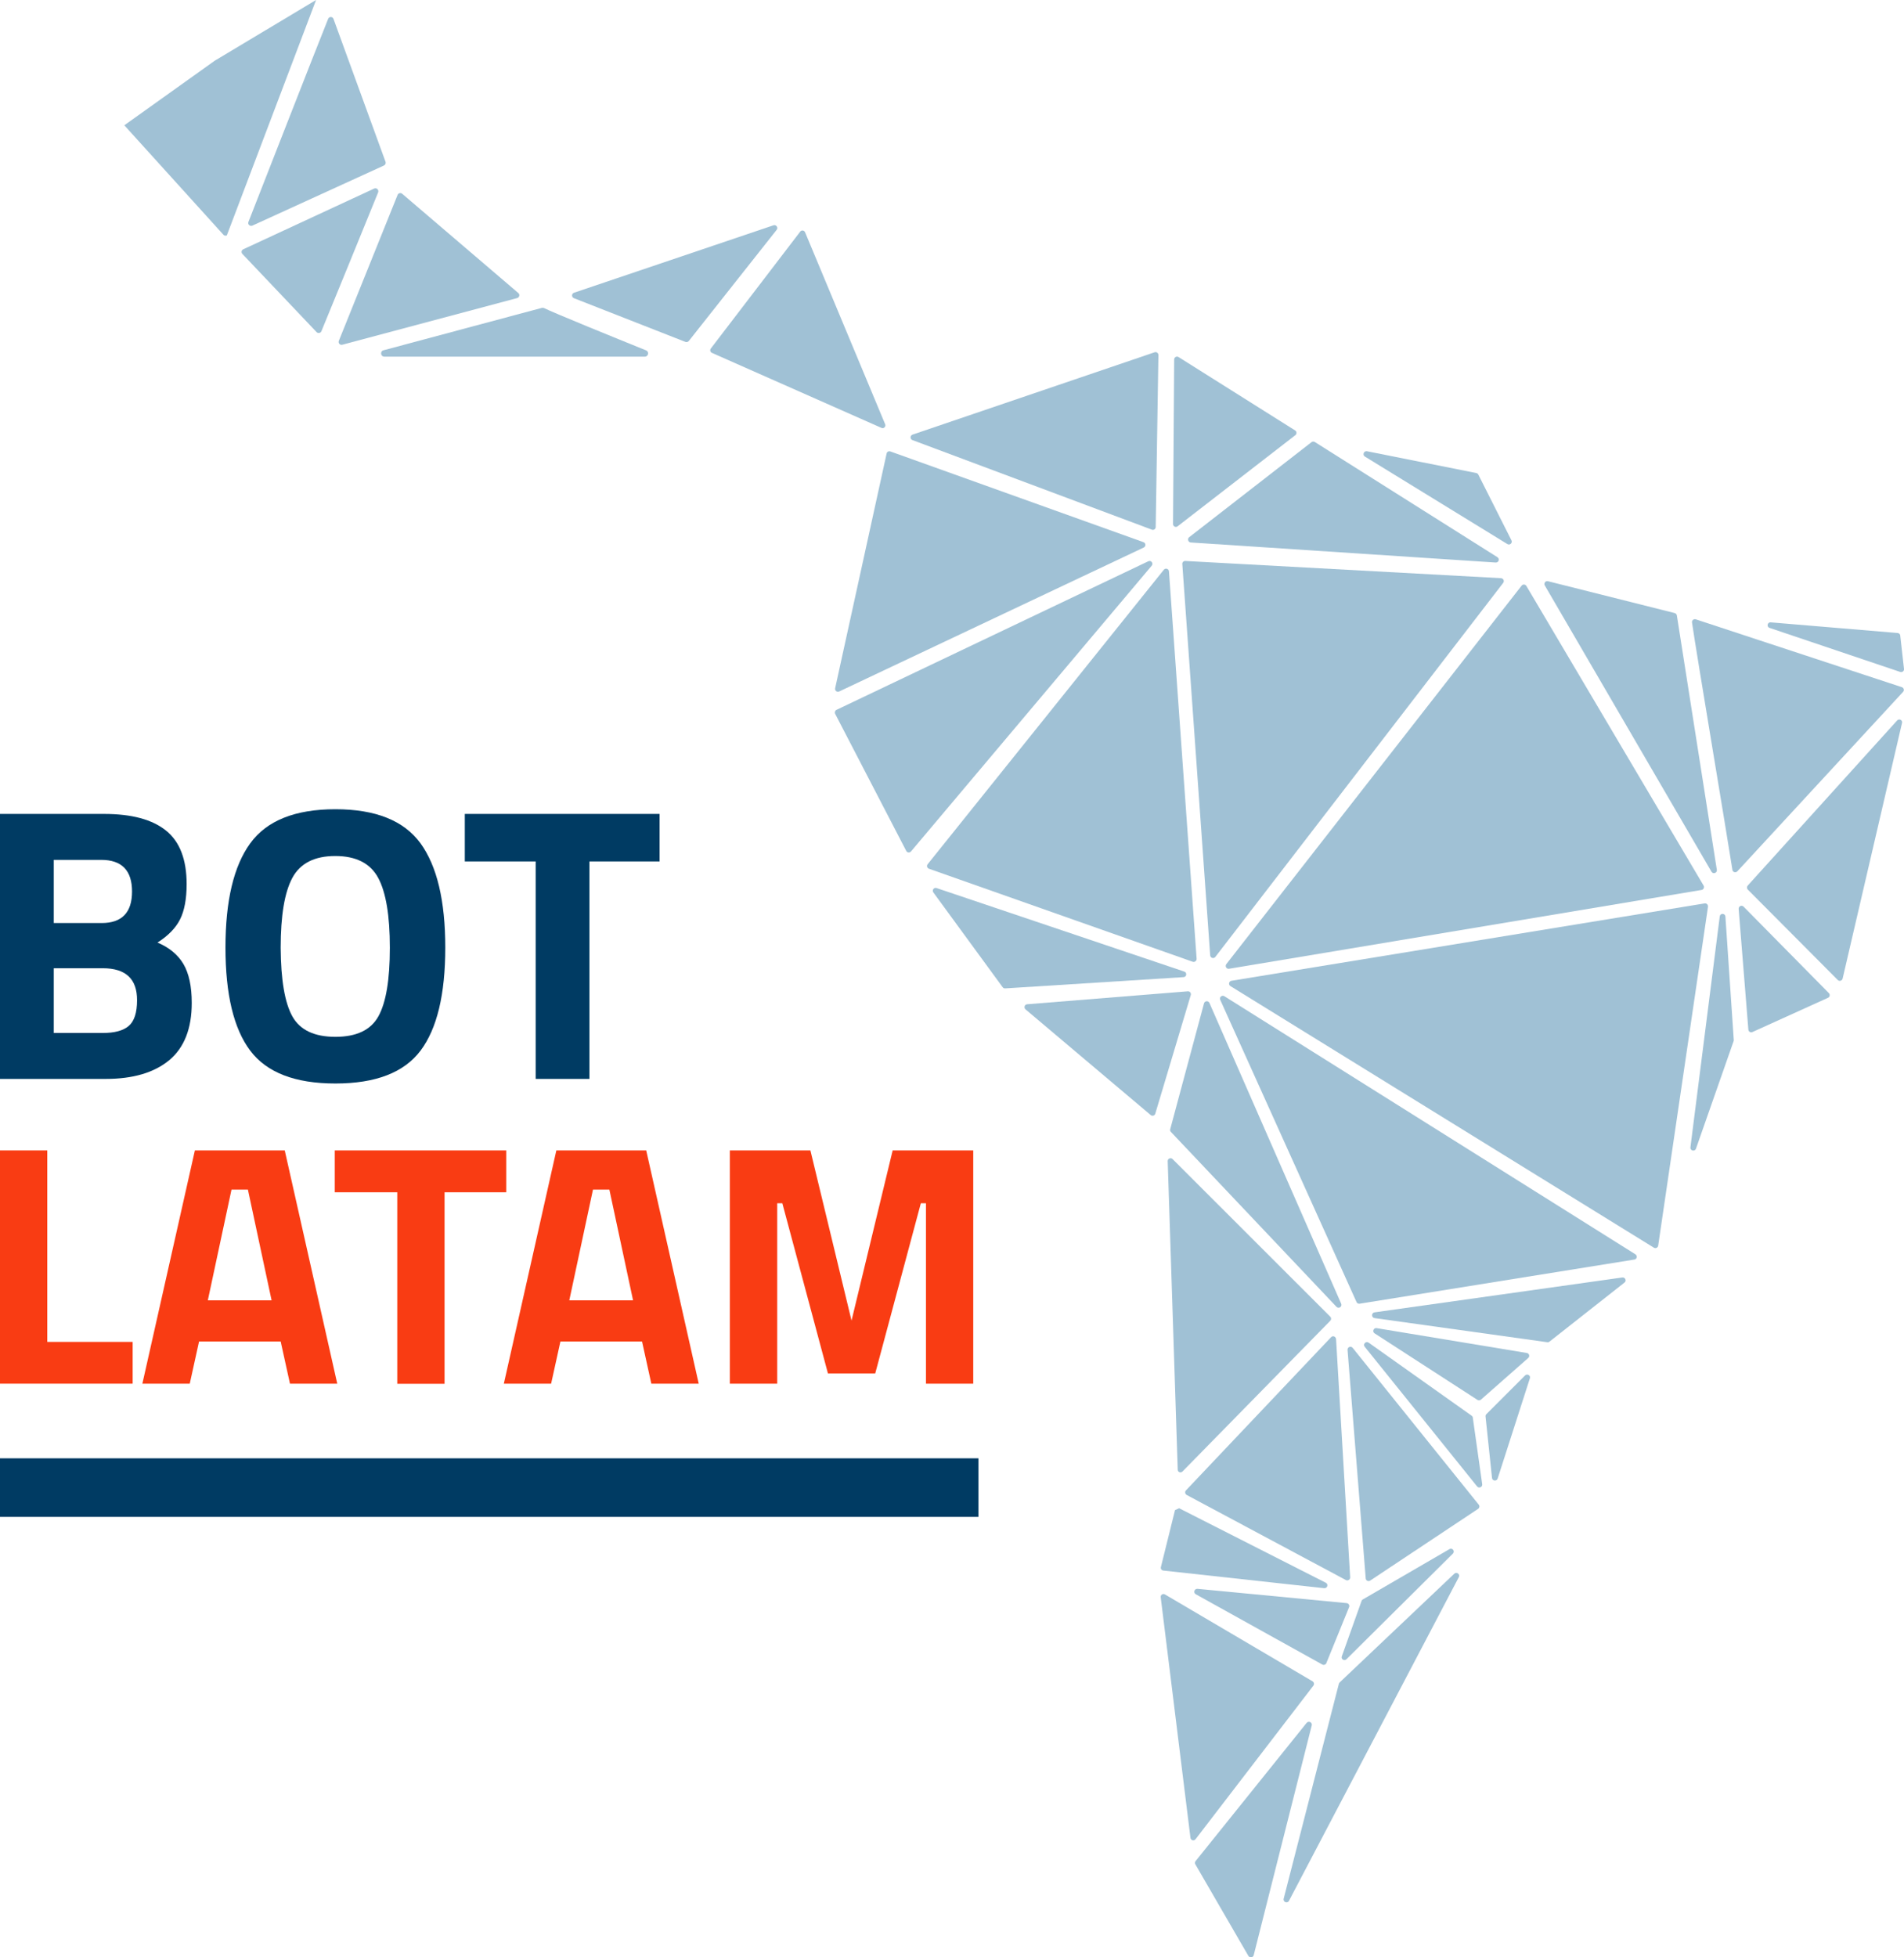 <?xml version="1.0" encoding="utf-8"?>
<!-- Generator: Adobe Illustrator 27.2.0, SVG Export Plug-In . SVG Version: 6.00 Build 0)  -->
<svg version="1.1" id="Layer_1" xmlns="http://www.w3.org/2000/svg" xmlns:xlink="http://www.w3.org/1999/xlink" x="0px" y="0px"
	 viewBox="0 0 1824.1 1874.8" style="enable-background:new 0 0 1824.1 1874.8;" xml:space="preserve">
<style type="text/css">
	.st0{fill:#003B63;}
	.st1{fill:#F93C13;}
	.st2{fill:#A0C1D5;}
</style>
<g>
	<g>
		<g>
			<g>
				<g>
					<g>
						<path class="st0" d="M0,779.6h99.7c26.4,0,46.1,5.3,59.3,15.9c13.2,10.6,19.8,27.7,19.8,51.3c0,14.2-2.1,25.4-6.3,33.8
							c-4.2,8.3-11.4,15.7-21.6,22.2c11.2,4.7,19.5,11.6,24.8,20.5c5.3,9,8,21.4,8,37.3c0,24.6-7.2,42.9-21.6,54.9
							c-14.4,11.9-34.7,17.9-60.8,17.9H0V779.6z M97,823.6H51.5v60.5h45.9c19.4,0,29.1-10.1,29.1-30.2S116.7,823.6,97,823.6z
							 M98.5,927.4h-47v62h47c11.2,0,19.5-2.2,24.8-6.7c5.3-4.5,8-12.7,8-24.6C131.4,937.6,120.4,927.4,98.5,927.4z"/>
					</g>
				</g>
				<g>
					<g>
						<path class="st0" d="M402.9,1006.3c-15.8,21-43,31.5-81.6,31.5c-38.6,0-65.8-10.5-81.6-31.5c-15.8-21-23.7-53.9-23.7-98.7
							c0-44.8,7.9-78.1,23.7-99.8c15.8-21.8,43-32.7,81.6-32.7c38.6,0,65.7,10.9,81.6,32.7c15.8,21.8,23.7,55.1,23.7,99.8
							C426.6,952.4,418.7,985.3,402.9,1006.3z M280.1,973.5c7.3,13.1,21.1,19.6,41.2,19.6c20.2,0,33.9-6.5,41.2-19.6
							c7.3-13.1,11-35,11-65.7c0-30.7-3.7-53.1-11.2-67c-7.5-13.9-21.2-20.9-41.1-20.9c-19.9,0-33.6,7-41.1,20.9
							c-7.5,13.9-11.2,36.3-11.2,67C269.1,938.5,272.8,960.4,280.1,973.5z"/>
					</g>
				</g>
				<g>
					<g>
						<path class="st0" d="M445.3,825.1v-45.5h186.6v45.5h-67.2v208.3h-51.5V825.1H445.3z"/>
					</g>
				</g>
			</g>
			<g>
				<g>
					<path class="st1" d="M127.2,1325.3H0v-223.4h45.3v183.4h81.8V1325.3z"/>
				</g>
				<g>
					<path class="st1" d="M136.4,1325.3l50.3-223.4h86.1l50.3,223.4h-45.3l-8.9-40.4h-78.2l-8.9,40.4H136.4z M221.8,1139.4
						l-22.7,106.1h61.1l-22.7-106.1H221.8z"/>
				</g>
				<g>
					<path class="st1" d="M320.7,1142v-40.1H485v40.1h-59.1v183.4h-45.3V1142H320.7z"/>
				</g>
				<g>
					<path class="st1" d="M482.7,1325.3l50.3-223.4h86.1l50.3,223.4H624l-8.9-40.4h-78.2l-8.9,40.4H482.7z M568.1,1139.4
						l-22.7,106.1h61.1l-22.7-106.1H568.1z"/>
				</g>
				<g>
					<path class="st1" d="M699.2,1325.3v-223.4h77.2l39.4,163l39.4-163h77.2v223.4h-45.3v-172.8h-4.9l-43.7,163h-45.3l-43.7-163
						h-4.9v172.8H699.2z"/>
				</g>
			</g>
		</g>
		<g>
			<g>
				<path class="st2" d="M1140.8,519.6l292.1,19.2c2.9,0.2,4.1-3.5,1.7-5.1l-174.9-110.3c-1-0.6-2.2-0.6-3.2,0.1l-117.3,91.1
					C1137.3,516.2,1138.3,519.4,1140.8,519.6z"/>
				<path class="st2" d="M804,662.3l291.8-137.9c2.2-1.1,2-4.3-0.3-5.1L853,432.4c-1.6-0.6-3.3,0.4-3.6,2l-49.3,224.8
					C799.6,661.5,801.9,663.3,804,662.3z"/>
				<path class="st2" d="M874.1,421.5l229.4,85.8c1.8,0.7,3.7-0.6,3.7-2.5l2.6-164.7c0-1.9-1.8-3.3-3.6-2.7l-232,78.9
					C871.8,417.2,871.7,420.6,874.1,421.5z"/>
				<path class="st2" d="M1128.2,504.1l112.8-87.3c1.5-1.2,1.4-3.5-0.2-4.5l-111.7-70.3c-1.8-1.2-4.2,0.2-4.2,2.3l-1.1,157.6
					C1123.8,504.2,1126.4,505.5,1128.2,504.1z"/>
				<path class="st2" d="M205.8,58.1l-86.7,61.9L214,224.8c0.8,0.9,2.1,1.2,3.3,0.7L302.8,0L205.8,58.1z"/>
				<path class="st2" d="M358.5,180.6L233,238.8c-1.7,0.8-2.1,3-0.8,4.4l71.1,74.9c1.4,1.4,3.8,1,4.6-0.8
					c8.2-19.7,44.3-108.3,54.4-133.1C363.1,181.8,360.8,179.6,358.5,180.6z"/>
				<path class="st2" d="M496.6,280.7l-111.3-95.1c-1.4-1.2-3.7-0.7-4.4,1.1l-56.3,139.8c-0.8,2.1,1.1,4.3,3.3,3.7l167.6-44.7
					C497.6,284.9,498.3,282.1,496.6,280.7z"/>
				<path class="st2" d="M241.8,216.1l126.1-57.6c1.3-0.6,1.9-2.1,1.5-3.4c-5.9-16.2-40.3-110.8-49.9-137c-0.9-2.4-4.2-2.4-5.1-0.1
					C301.8,49.3,250,182,238,212.6C237.1,214.9,239.5,217.1,241.8,216.1z"/>
				<path class="st2" d="M1307.6,437.3l136.5,83.8c2.4,1.5,5.2-1.1,3.9-3.6l-31.7-62.9c-0.4-0.8-1.1-1.3-1.9-1.5l-104.8-20.9
					C1306.6,431.7,1305,435.7,1307.6,437.3z"/>
				<path class="st2" d="M1639.7,835c1.6,2.6,5.5,1.1,5.1-1.8l-38.3-243.7c-0.2-1.1-1-2-2.1-2.3L1483,556.7c-2.4-0.6-4.3,2-3,4.1
					L1639.7,835z"/>
				<path class="st2" d="M1438.1,553.8l-302.5-16.5c-1.7-0.1-3.1,1.3-2.9,3l26.7,374.8c0.2,2.5,3.4,3.4,4.9,1.5l275.8-358.3
					C1441.5,556.5,1440.3,554,1438.1,553.8z"/>
				<path class="st2" d="M1177.5,927.9l452.7-75.5c1.9-0.3,2.9-2.5,1.9-4.2l-169.8-287c-1-1.6-3.3-1.8-4.5-0.3l-282.9,362.5
					C1173.3,925.5,1175,928.3,1177.5,927.9z"/>
				<path class="st2" d="M1132.9,1409.4l141.6-144.4c1-1.1,1-2.8,0-3.8l-151.1-151c-1.8-1.8-4.8-0.5-4.7,2l9.6,295.4
					C1128.2,1410,1131.2,1411.2,1132.9,1409.4z"/>
				<path class="st2" d="M619,335.6c-28.5-11.5-89-36.1-97.7-40.5c-0.7-0.3-1.4-0.4-2.2-0.2l-151.7,40.6c-3.5,0.9-2.8,6.1,0.8,6.1
					l249.6,0C621.2,341.6,622.1,336.9,619,335.6z"/>
				<path class="st2" d="M1695.3,601.4l125.2,42.2c1.9,0.6,3.9-0.9,3.6-2.9l-3.6-32c-0.1-1.3-1.2-2.3-2.5-2.4l-121.6-10.2
					C1693.2,595.8,1692.2,600.4,1695.3,601.4z"/>
				<path class="st2" d="M1114.5,1504.3l154.1,16.9c3.1,0.3,4.3-3.8,1.6-5.2l-140.6-71.4c-1.6,0.7-2.3,1.1-3.9,1.8l-13.5,54.5
					C1111.7,1502.5,1112.8,1504.1,1114.5,1504.3z"/>
				<path class="st2" d="M1145.6,1527l121.2,67.3c1.4,0.8,3.3,0.2,3.9-1.4l21.8-53.6c0.7-1.7-0.5-3.6-2.3-3.8l-143-13.7
					C1144.2,1521.6,1143,1525.6,1145.6,1527z"/>
				<path class="st2" d="M1275.2,1280.8l-139,146.7c-1.3,1.3-0.9,3.5,0.7,4.4l152.5,81.5c1.9,1,4.2-0.5,4.1-2.6l-13.5-228.1
					C1279.8,1280.1,1276.9,1279,1275.2,1280.8z"/>
				<path class="st2" d="M1158.7,960.7c-1-2.4-4.5-2.2-5.2,0.3l-32.4,120.6c-0.3,0.9,0,1.9,0.7,2.6l158.6,167.5
					c2.1,2.2,5.7-0.1,4.5-3L1158.7,960.7z"/>
				<path class="st2" d="M1290,1589.2l101.9-101.1c2.3-2.3-0.5-6-3.3-4.3l-83,48.2c-0.6,0.3-1,0.8-1.2,1.5l-18.9,53
					C1284.5,1589.1,1287.9,1591.3,1290,1589.2z"/>
				<path class="st2" d="M1137.9,949.5L984,961.9c-2.4,0.2-3.4,3.3-1.5,4.9l119.9,101.2c1.5,1.3,3.9,0.6,4.4-1.3l34-113.6
					C1141.4,951.1,1139.8,949.3,1137.9,949.5z"/>
				<path class="st2" d="M1554.2,1223.6l-237.4,33.4c-3.1,0.5-3.1,5,0.1,5.5l165.5,23.1c0.7,0.1,1.5-0.1,2.1-0.6l71.9-56.6
					C1558.5,1226.8,1557,1223.2,1554.2,1223.6z"/>
				<path class="st2" d="M741,215.8l-191.1,64.6c-2.4,0.8-2.5,4.2-0.1,5.2l106.9,41.9c1.1,0.4,2.4,0.1,3.2-0.9l84.2-106.5
					C745.8,218,743.6,214.9,741,215.8z"/>
				<path class="st2" d="M1566.8,1201.4L1173,954.2c-2.3-1.4-5.1,0.9-4,3.4l130.6,289.5c0.5,1.2,1.7,1.8,3,1.6l263.3-42.3
					C1568.2,1206.1,1568.9,1202.8,1566.8,1201.4z"/>
				<path class="st2" d="M1461.1,1317.4l-37.1,37.1c-0.6,0.6-0.9,1.4-0.8,2.2l6.2,58.9c0.3,3,4.5,3.4,5.4,0.6l30.9-96.1
					C1466.6,1317.5,1463.2,1315.4,1461.1,1317.4z"/>
				<path class="st2" d="M1817.6,690l-143.2,158.2c-1,1.1-1,2.8,0.1,3.9l86.2,86.6c1.5,1.5,4.1,0.7,4.6-1.4l56.9-244.8
					C1823,689.8,1819.5,688,1817.6,690z"/>
				<path class="st2" d="M1415.4,1340.8c1,0.7,2.4,0.6,3.4-0.2l45.3-39.9c1.8-1.6,0.9-4.5-1.4-4.8l-143.9-23.8
					c-2.9-0.4-4.4,3.4-1.9,5L1415.4,1340.8z"/>
				<path class="st2" d="M1822.1,658.2l-197.5-65c-1.9-0.6-3.9,1-3.6,3c4.3,29.8,33.6,204,38.7,236.9c0.3,2.3,3.1,3.1,4.7,1.5
					l158.8-171.9C1824.6,661.3,1824,658.9,1822.1,658.2z"/>
				<path class="st2" d="M1647.6,877.6l-28.1,221.2c-0.6,3.3,4.2,4.6,5.3,1.4l36.1-103.1c0.1-0.4,0.2-0.8,0.1-1.2l-8-118.1
					C1652.7,874.6,1648.1,874.5,1647.6,877.6z"/>
				<path class="st2" d="M1670.3,868.3c-1.9-1.7-4.9-0.2-4.6,2.4l9.3,115.6c0.2,1.9,2.2,3,3.9,2.2l72.4-32.8
					c1.8-0.8,2.2-3.2,0.7-4.6L1670.3,868.3z"/>
				<path class="st2" d="M1633.1,865.3l-453.3,74.1c-2.5,0.4-3.2,3.7-1,5.1l405.6,250.5c1.7,1.1,3.9,0.1,4.2-1.9l47.7-324.5
					C1636.6,866.6,1635,865,1633.1,865.3z"/>
				<path class="st2" d="M1100.1,537.6L801.4,679.9c-1.4,0.7-2,2.4-1.3,3.8L868.2,815c0.9,1.8,3.3,2,4.6,0.5l230.6-273.7
					C1105.3,539.5,1102.7,536.3,1100.1,537.6z"/>
				<path class="st2" d="M1134.6,930.6l-237.3-80c-2.6-0.9-4.7,2.1-3.1,4.2l66.4,90.8c0.6,0.8,1.5,1.2,2.5,1.1l170.9-10.8
					C1136.9,935.7,1137.4,931.5,1134.6,930.6z"/>
				<path class="st2" d="M1146.4,918.3l-26.5-371.1c-0.2-2.5-3.4-3.4-4.9-1.5L888.7,827.8c-1.2,1.5-0.5,3.7,1.3,4.3l252.7,89.1
					C1144.6,921.8,1146.5,920.3,1146.4,918.3z"/>
				<path class="st2" d="M848,406.3l-76.7-183.8c-0.8-2-3.5-2.3-4.7-0.6L681,333.8c-1.1,1.4-0.6,3.5,1.1,4.2l162.3,71.8
					C846.6,410.9,849,408.6,848,406.3z"/>
				<path class="st2" d="M1295.9,1291c-1.7-2.1-5.1-0.8-4.9,1.9l17.4,218.9c0.1,2.1,2.5,3.3,4.3,2.1l103.4-68.7
					c1.3-0.9,1.6-2.8,0.6-4L1295.9,1291z"/>
				<path class="st2" d="M1393.3,1507.3l-109.8,104.1c-0.4,0.4-0.6,0.8-0.8,1.3l-52.9,205.9c-0.8,3.2,3.6,4.9,5.1,2l162.7-310
					C1399.1,1507.9,1395.6,1505.2,1393.3,1507.3z"/>
				<path class="st2" d="M1409.9,1356l-98.7-70c-2.6-1.8-5.7,1.4-3.8,3.9l107.7,133.8c1.7,2.2,5.3,0.7,4.9-2.1l-9-63.8
					C1411,1357.1,1410.5,1356.5,1409.9,1356z"/>
				<path class="st2" d="M1251.8,1650.2l-106.4,132.4c-0.7,0.9-0.8,2.1-0.2,3.1l50.8,87.7c1.2,2.1,4.5,1.7,5.1-0.7l55.6-220.1
					C1257.4,1649.7,1253.7,1647.9,1251.8,1650.2z"/>
				<path class="st2" d="M1258.3,1614.5c1-1.3,0.6-3.2-0.8-4.1l-141.4-83.2c-2-1.2-4.4,0.4-4.1,2.7l28.5,230.4
					c0.3,2.5,3.4,3.3,4.9,1.3L1258.3,1614.5z"/>
			</g>
		</g>
		<g>
			<rect y="1396.8" class="st0" width="937.4" height="56.1"/>
		</g>
	</g>
</g>
</svg>
